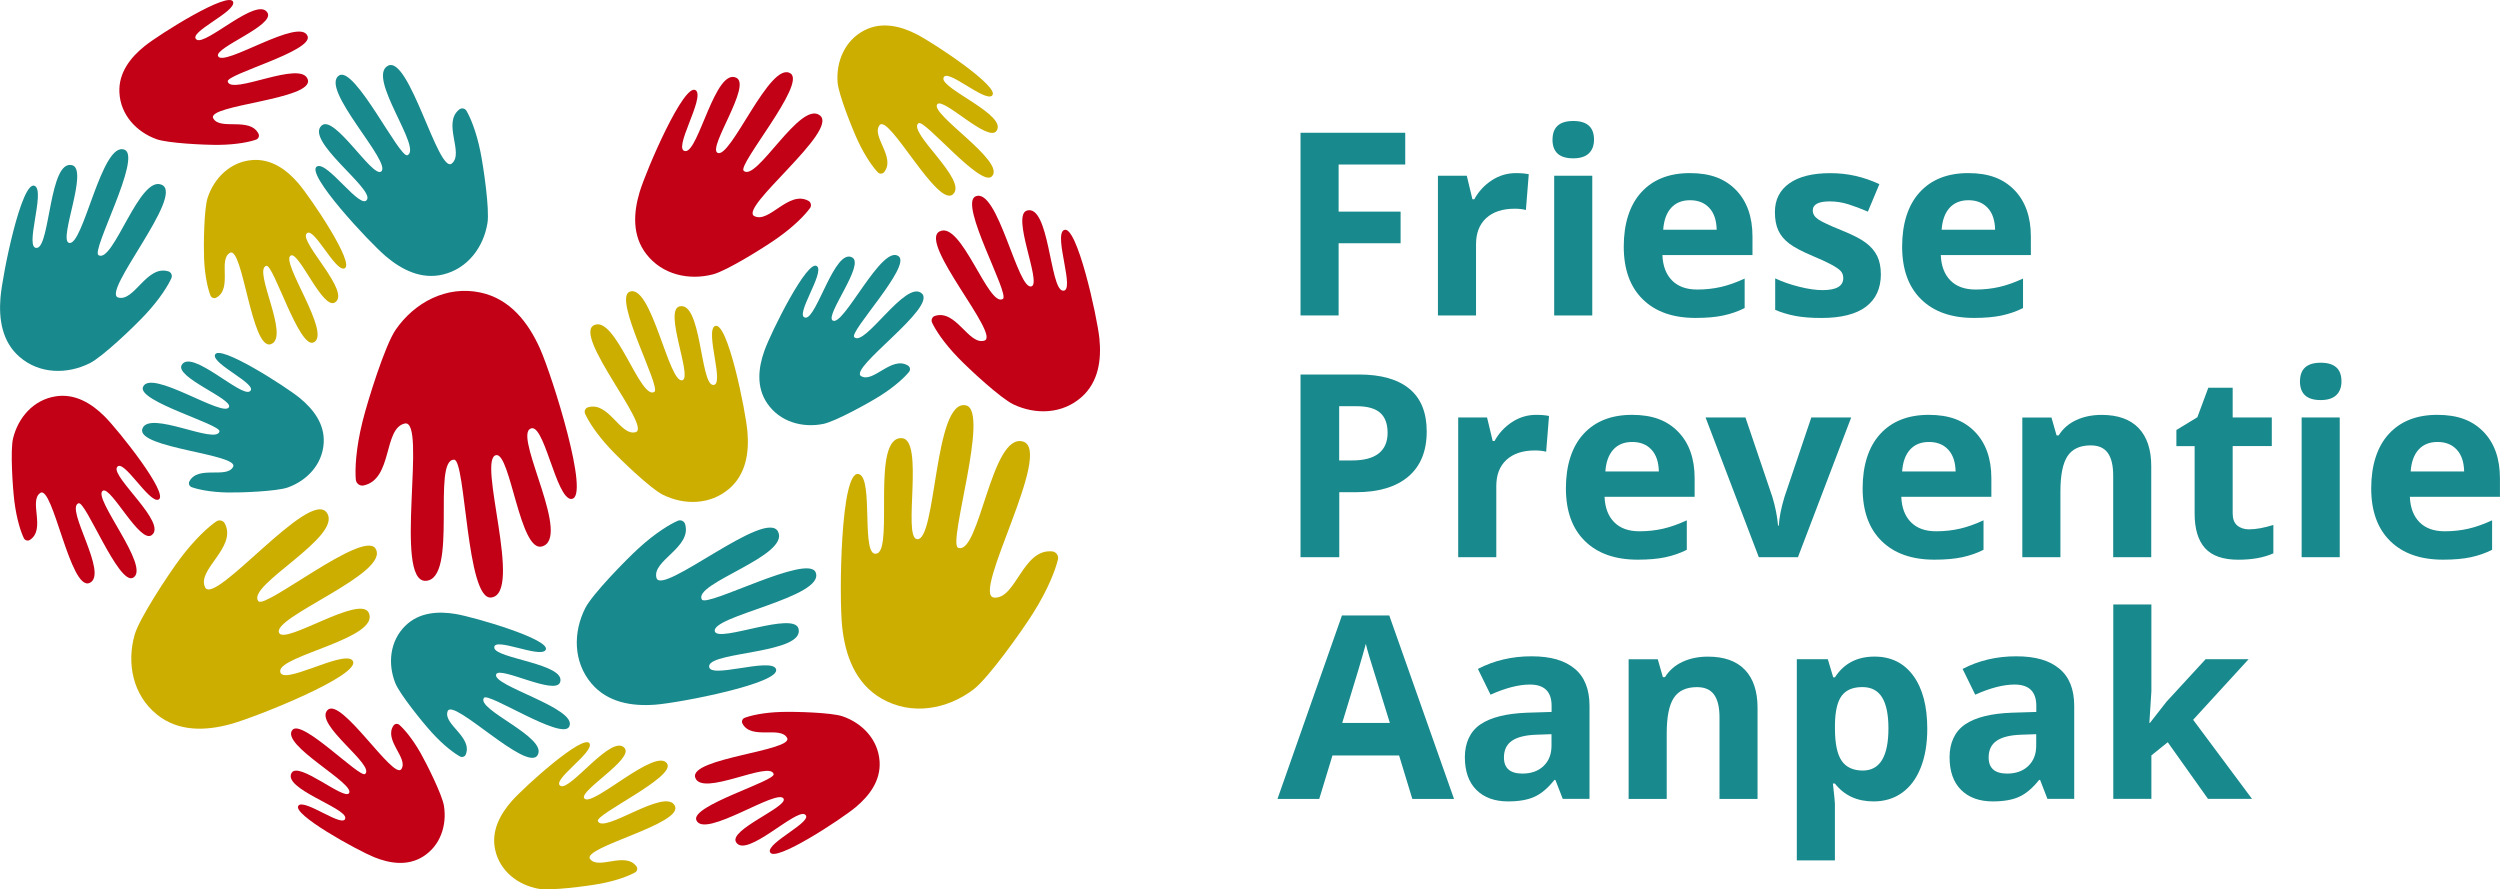 <?xml version="1.0" encoding="UTF-8"?><svg xmlns="http://www.w3.org/2000/svg" width="187.99mm" height="66.87mm" viewBox="0 0 532.88 189.56"><defs><style>.b{isolation:isolate;}.c{fill:#c20016;}.c,.d,.e,.f{stroke-width:0px;}.c,.d,.f{mix-blend-mode:multiply;}.d{fill:#ccae00;}.e,.f{fill:#18898c;}</style></defs><g class="b"><g id="a"><path class="c" d="M226.78,49.04c-2.27,1.14,2.6,13.4-.29,12.91-2.72-.46-2.84-18.36-7.56-17.08-3.46.94,3.06,15.26.98,16.15-2.95,1.25-7.22-21.29-11.99-19.15-3.59,1.6,7.39,20.87,5.84,21.85-3.07,1.93-8.85-16.78-13.49-14.39-4.6,2.37,13.13,22.21,9.54,23.28-3.35,1-6.02-6.71-10.53-5.27-.59.19-.88.87-.61,1.43.67,1.44,2.4,4.22,5.57,7.49,2.33,2.42,9.07,8.66,11.77,9.94,4.71,2.24,10.45,2.09,14.56-1.59,3.6-3.22,4.22-7.94,3.77-12.44-.48-4.71-4.85-24.48-7.54-23.13Z"/><path class="d" d="M183.04,101.05c3.31.87.28,18.35,3.95,16.91,3.45-1.36-1.33-24.94,5.24-24.56,4.81.28.18,20.93,3.17,21.52,4.23.83,3.62-30,10.49-28.51,5.16,1.12-3.97,29.51-1.66,30.36,4.57,1.69,7.02-24.53,13.79-22.66,6.71,1.85-11.15,32.85-6.13,33.27,4.68.39,6.07-10.49,12.41-9.84.83.09,1.39.9,1.2,1.71-.49,2.08-2,6.21-5.26,11.4-2.4,3.82-9.55,13.89-12.75,16.32-5.59,4.24-13.18,5.64-19.6,1.93-5.63-3.25-7.75-9.29-8.39-15.33-.67-6.34-.38-33.55,3.54-32.52Z"/><path class="f" d="M174.15,56.75c1.68,1.43-4.99,10.77-2.45,10.96,2.39.18,6.23-14.9,9.95-12.83,2.72,1.51-5.77,12.24-4.2,13.42,2.23,1.67,10.53-16.46,14.11-13.66,2.69,2.1-10.59,16.07-9.49,17.22,2.19,2.27,10.97-12.32,14.39-9.33,3.39,2.96-15.71,16-12.91,17.65,2.61,1.54,6.48-4.41,9.99-2.25.46.28.56.92.22,1.34-.87,1.07-2.91,3.06-6.26,5.16-2.47,1.55-9.46,5.41-12.01,5.93-4.44.9-9.26-.42-11.96-4.38-2.37-3.47-1.91-7.58-.58-11.28,1.39-3.88,9.2-19.65,11.19-17.95Z"/><path class="d" d="M211.47,20.38c-1.6,1.46-9.89-6.18-10.38-3.72-.46,2.31,13.77,7.89,11.3,11.26-1.81,2.47-11.23-7.12-12.58-5.73-1.9,1.97,14.76,12.27,11.6,15.42-2.38,2.37-14.38-12.29-15.63-11.35-2.48,1.85,10.67,12.2,7.34,15.16-3.3,2.94-13.68-17.27-15.64-14.74-1.82,2.36,3.51,6.85.97,10.01-.33.41-.96.43-1.33.05-.94-.98-2.63-3.21-4.27-6.73-1.21-2.6-4.12-9.88-4.32-12.43-.34-4.44,1.53-8.97,5.72-11.12,3.67-1.88,7.63-.94,11.07.81,3.61,1.83,18.04,11.36,16.14,13.1Z"/><path class="c" d="M148.3,19.24c2.06,1.57-5.16,12.91-2.18,12.97,2.81.06,6.35-17.82,10.83-15.63,3.28,1.6-5.98,14.68-4.07,15.96,2.71,1.82,11.29-19.91,15.65-16.86,3.28,2.29-11.38,19.46-10.02,20.73,2.7,2.51,12.06-15.09,16.25-11.81,4.15,3.25-17.38,19.7-13.99,21.46,3.15,1.64,7.3-5.56,11.54-3.25.56.3.71,1.04.34,1.55-.95,1.31-3.21,3.76-7,6.43-2.79,1.97-10.73,6.92-13.67,7.69-5.14,1.34-10.85.09-14.26-4.37-2.99-3.91-2.71-8.75-1.39-13.16,1.38-4.62,9.53-23.56,11.97-21.69Z"/><path class="d" d="M152.4,69.49c-2.23,1.07,2.29,13.08-.51,12.55-2.63-.5-2.44-17.9-7.06-16.73-3.38.85,2.71,14.89.67,15.72-2.89,1.17-6.65-20.82-11.33-18.83-3.52,1.5,6.83,20.42,5.3,21.34-3.01,1.82-8.31-16.47-12.87-14.22-4.52,2.23,12.38,21.82,8.88,22.8-3.27.91-5.74-6.63-10.15-5.3-.58.17-.87.83-.62,1.38.63,1.41,2.26,4.14,5.28,7.38,2.23,2.39,8.67,8.57,11.27,9.87,4.54,2.26,10.12,2.21,14.18-1.29,3.56-3.07,4.24-7.65,3.88-12.03-.38-4.59-4.29-23.89-6.93-22.62Z"/><path class="c" d="M121.84,106.37c-3.41.2-5.96-17.36-9-14.85-2.86,2.36,9.01,23.3,2.64,24.97-4.66,1.23-6.67-19.84-9.69-19.48-4.28.52,5.87,29.64-1.13,30.36-5.26.54-5.39-29.28-7.85-29.38-4.87-.19.94,25.49-6.07,25.82-6.96.32.4-34.68-4.5-33.53-4.57,1.08-2.51,11.86-8.74,13.2-.82.18-1.6-.42-1.67-1.26-.18-2.13-.03-6.52,1.46-12.47,1.1-4.38,4.76-16.17,7.05-19.48,3.99-5.77,10.78-9.45,18.03-7.92,6.36,1.34,10.25,6.42,12.73,11.97,2.6,5.81,10.78,31.78,6.73,32.02Z"/><path class="f" d="M67.57,35.48c2.2-1.22,9.47,9.64,10.69,7,1.15-2.47-13.37-12.61-9.68-15.75,2.71-2.29,10.72,11.06,12.61,9.86,2.68-1.7-13.3-17.82-8.89-20.52,3.32-2.03,12.87,17.73,14.53,17.02,3.29-1.42-8.72-16.63-4.16-19.07,4.52-2.42,10.74,23.16,13.62,20.84,2.69-2.17-2.09-8.67,1.62-11.54.49-.38,1.2-.23,1.51.3.8,1.36,2.09,4.32,2.98,8.74.66,3.26,1.97,12.25,1.5,15.17-.82,5.1-4.16,9.69-9.46,10.98-4.65,1.13-8.84-1.01-12.25-3.91-3.57-3.04-17.24-17.68-14.63-19.13Z"/><path class="f" d="M7.39,39.62c2.35,1.12-2.42,13.76.53,13.21,2.77-.52,2.57-18.84,7.43-17.62,3.56.9-2.86,15.68-.71,16.54,3.04,1.23,7-21.91,11.92-19.82,3.7,1.58-7.19,21.49-5.58,22.46,3.17,1.92,8.75-17.34,13.55-14.97,4.75,2.34-13.03,22.96-9.34,24,3.44.96,6.04-6.98,10.68-5.58.61.18.91.87.65,1.45-.66,1.49-2.38,4.36-5.56,7.77-2.34,2.52-9.12,9.02-11.87,10.38-4.78,2.37-10.66,2.33-14.93-1.36C.43,72.86-.29,68.04.09,63.43c.4-4.83,4.51-25.14,7.3-23.81Z"/><path class="c" d="M49.68.42c.68,2.09-9.85,6.54-7.79,8.02,1.94,1.4,13.05-9.4,15.13-5.7,1.52,2.7-11.28,7.38-10.56,9.2,1.02,2.58,17.52-8.47,19.1-4.23,1.19,3.19-17.37,8.11-17.03,9.66.67,3.06,15.73-4.73,17.07-.41,1.33,4.28-21.68,5.38-20.16,8.25,1.41,2.67,7.8-.36,9.65,3.3.24.48,0,1.07-.51,1.25-1.3.46-4.06,1.08-8,1.12-2.91.03-10.85-.34-13.28-1.23-4.24-1.55-7.64-5.18-7.86-9.95-.2-4.18,2.34-7.43,5.39-9.88,3.2-2.57,18.05-11.88,18.86-9.4Z"/><path class="d" d="M73.4,57.22c-2.03.73-6.72-9.42-8.11-7.36-1.3,1.94,9.63,12.47,6.08,14.62-2.6,1.58-7.6-10.8-9.36-10.03-2.49,1.08,8.87,16.87,4.78,18.56-3.08,1.27-8.52-16.73-10.02-16.35-2.98.76,5.15,15.24.97,16.7-4.15,1.45-5.99-21.04-8.74-19.46-2.57,1.47.61,7.62-2.91,9.55-.46.25-1.05.03-1.24-.46-.49-1.25-1.19-3.94-1.36-7.8-.12-2.84-.03-10.63.76-13.04,1.38-4.2,4.82-7.65,9.48-8.03,4.08-.33,7.35,2.04,9.85,4.95,2.62,3.05,12.23,17.28,9.82,18.15Z"/><path class="c" d="M33.79,106.49c-2.01.91-7.63-9.09-8.88-6.86-1.17,2.09,10.85,11.96,7.4,14.45-2.53,1.82-8.64-10.42-10.38-9.49-2.46,1.31,10.43,16.52,6.38,18.58-3.05,1.55-10.06-16.41-11.57-15.9-2.98,1.02,6.5,15.16,2.34,16.99-4.12,1.81-7.82-21.02-10.51-19.18-2.5,1.71,1.24,7.74-2.2,10-.45.3-1.07.12-1.3-.37-.6-1.24-1.53-3.93-2.02-7.86-.36-2.9-.89-10.86-.28-13.39,1.07-4.41,4.3-8.21,9.04-8.97,4.15-.67,7.68,1.49,10.46,4.26,2.92,2.9,13.89,16.66,11.5,17.75Z"/><path class="f" d="M45.81,75.63c-.67,2.01,9.43,6.38,7.43,7.79-1.88,1.33-12.49-9.16-14.52-5.62-1.49,2.59,10.8,7.2,10.09,8.95-1,2.48-16.79-8.31-18.35-4.24-1.17,3.06,16.65,7.96,16.31,9.45-.67,2.94-15.11-4.69-16.44-.54-1.32,4.11,20.82,5.37,19.34,8.11-1.39,2.56-7.5-.41-9.32,3.1-.24.46,0,1.03.48,1.21,1.24.45,3.9,1.07,7.7,1.14,2.8.05,10.45-.24,12.8-1.07,4.1-1.46,7.4-4.92,7.66-9.51.23-4.02-2.19-7.17-5.1-9.56-3.06-2.5-17.28-11.59-18.07-9.21Z"/><path class="d" d="M75.17,140.83c-1.8-2.49-15.48,5.73-15.46,2.19.02-3.33,21.35-7,18.89-12.38-1.8-3.94-17.61,6.66-19.08,4.34-2.07-3.27,23.98-12.8,20.49-18.07-2.62-3.97-23.45,12.92-24.92,11.26-2.9-3.28,18.29-13.86,14.52-18.93-3.74-5.03-23.91,20.03-25.9,15.96-1.85-3.79,6.82-8.5,4.21-13.6-.34-.67-1.21-.87-1.83-.45-1.59,1.08-4.56,3.7-7.85,8.12-2.42,3.26-8.54,12.52-9.54,16-1.74,6.06-.44,12.88,4.76,17.06,4.55,3.66,10.31,3.48,15.58,2.05,5.53-1.5,28.26-10.59,26.12-13.55Z"/><path class="c" d="M63.6,171.71c1.39-1.49,9.72,5.01,9.99,2.68.26-2.19-13.48-6.31-11.43-9.66,1.5-2.45,11.05,5.79,12.2,4.38,1.63-1.99-14.75-10.33-12.03-13.53,2.04-2.4,14.39,10.38,15.49,9.4,2.17-1.92-10.92-10.58-8.03-13.61,2.86-3.01,14.12,15.09,15.76,12.57,1.52-2.35-3.81-6.14-1.68-9.28.28-.41.86-.48,1.24-.15.96.84,2.7,2.8,4.51,5.97,1.33,2.34,4.62,8.92,5,11.29.66,4.13-.74,8.51-4.49,10.84-3.29,2.04-7.06,1.46-10.41.1-3.52-1.43-17.74-9.23-16.09-11Z"/><path class="f" d="M116.29,138.55c-1.09,1.86-11.2-2.94-10.94-.47.24,2.32,15.38,3.42,14.03,7.35-.99,2.88-12.75-3.44-13.61-1.73-1.22,2.43,17.61,7.29,15.54,11.21-1.56,2.95-17.25-7.41-18.16-6.16-1.8,2.49,13.71,8.42,11.43,12.22-2.26,3.76-18.06-12.34-19.17-9.37-1.03,2.78,5.34,5.47,3.87,9.21-.19.49-.78.69-1.24.44-1.18-.65-3.43-2.27-6.03-5.13-1.92-2.11-6.82-8.16-7.76-10.51-1.63-4.11-1.19-8.96,2.15-12.23,2.93-2.87,6.96-3.13,10.74-2.5,3.96.67,20.45,5.46,19.16,7.67Z"/><path class="f" d="M165.39,142.57c-1.19-2.54-14.85,2.47-14.22-.7.59-2.98,20.31-2.59,19.04-7.83-.93-3.84-16.91,2.93-17.82.61-1.29-3.29,23.67-7.33,21.46-12.65-1.66-4-23.22,7.53-24.25,5.8-2.03-3.44,18.75-9.26,16.25-14.45-2.48-5.14-24.85,13.82-25.93,9.83-1-3.72,7.57-6.44,6.11-11.45-.19-.66-.93-.99-1.56-.72-1.61.7-4.72,2.53-8.42,5.92-2.73,2.5-9.8,9.74-11.3,12.68-2.6,5.13-2.61,11.46,1.32,16.09,3.45,4.06,8.63,4.89,13.6,4.51,5.21-.39,27.12-4.62,25.71-7.63Z"/><path class="c" d="M164.11,181.63c-.71-2.04,9.51-6.6,7.47-8.01-1.92-1.33-12.59,9.47-14.7,5.89-1.55-2.62,10.9-7.45,10.16-9.22-1.05-2.51-16.98,8.65-18.62,4.53-1.23-3.1,16.84-8.3,16.48-9.81-.72-2.99-15.31,4.95-16.71.75-1.39-4.17,21.12-5.71,19.57-8.48-1.44-2.59-7.63.51-9.51-3.04-.25-.47-.02-1.05.48-1.23,1.26-.48,3.95-1.14,7.82-1.25,2.85-.09,10.63.11,13.03.93,4.19,1.43,7.58,4.92,7.9,9.58.28,4.09-2.14,7.32-5.08,9.78-3.08,2.58-17.44,12-18.27,9.58Z"/><path class="d" d="M125.66,158.48c1.01,1.9-8.39,7.98-6.15,9.06,2.1,1.02,11-11.28,13.63-8.07,1.93,2.35-9.63,9.03-8.63,10.67,1.42,2.32,15.46-11.14,17.71-7.32,1.69,2.87-15.38,10.77-14.79,12.21,1.17,2.84,14.37-7.23,16.4-3.29,2.01,3.9-20,8.87-18.05,11.38,1.82,2.34,7.46-1.67,9.87,1.55.32.42.18,1.03-.28,1.29-1.17.66-3.73,1.73-7.53,2.43-2.8.52-10.52,1.51-13.02,1.07-4.36-.78-8.25-3.7-9.27-8.26-.9-4,.99-7.56,3.52-10.44,2.65-3.02,15.4-14.52,16.6-12.26Z"/><path class="e" d="M285.33,67.24h-8.12V28.3h22.32v6.77h-14.2v10.04h13.21v6.74h-13.21v15.4Z"/><path class="e" d="M323.12,36.9c1.1,0,2.01.08,2.74.24l-.61,7.62c-.66-.18-1.46-.27-2.4-.27-2.59,0-4.61.67-6.06,2-1.45,1.33-2.17,3.2-2.17,5.59v15.16h-8.12v-29.78h6.15l1.2,5.01h.4c.92-1.67,2.17-3.01,3.74-4.04,1.57-1.02,3.28-1.53,5.13-1.53Z"/><path class="e" d="M330.93,29.76c0-2.65,1.47-3.97,4.42-3.97s4.42,1.32,4.42,3.97c0,1.26-.37,2.24-1.11,2.94-.74.7-1.84,1.05-3.32,1.05-2.95,0-4.42-1.33-4.42-4ZM339.4,67.24h-8.12v-29.78h8.12v29.78Z"/><path class="e" d="M361.4,67.77c-4.79,0-8.54-1.32-11.24-3.97-2.7-2.65-4.05-6.39-4.05-11.24s1.25-8.85,3.74-11.57c2.49-2.73,5.94-4.09,10.35-4.09s7.48,1.2,9.83,3.6c2.34,2.4,3.52,5.71,3.52,9.93v3.94h-19.2c.09,2.31.77,4.11,2.05,5.41,1.28,1.3,3.07,1.94,5.38,1.94,1.79,0,3.49-.19,5.09-.56,1.6-.37,3.27-.97,5.01-1.78v6.29c-1.42.71-2.94,1.24-4.55,1.58-1.62.35-3.59.52-5.91.52ZM360.25,42.68c-1.72,0-3.07.55-4.05,1.64-.98,1.09-1.54,2.64-1.68,4.65h11.4c-.04-2.01-.56-3.56-1.57-4.65-1.01-1.09-2.38-1.64-4.1-1.64Z"/><path class="e" d="M400.92,58.4c0,3.05-1.06,5.38-3.18,6.98-2.12,1.6-5.3,2.4-9.52,2.4-2.17,0-4.01-.15-5.54-.44-1.53-.29-2.96-.72-4.29-1.29v-6.71c1.51.71,3.21,1.31,5.1,1.78,1.89.48,3.56.72,4.99.72,2.95,0,4.42-.85,4.42-2.56,0-.64-.2-1.16-.59-1.56-.39-.4-1.07-.85-2.02-1.36s-2.24-1.1-3.84-1.77c-2.29-.96-3.97-1.85-5.05-2.66-1.07-.82-1.86-1.75-2.34-2.81-.49-1.06-.73-2.36-.73-3.9,0-2.65,1.03-4.69,3.08-6.14,2.05-1.45,4.96-2.17,8.72-2.17s7.08.78,10.47,2.34l-2.45,5.86c-1.49-.64-2.89-1.16-4.18-1.57-1.3-.41-2.62-.61-3.97-.61-2.4,0-3.6.65-3.6,1.94,0,.73.39,1.36,1.16,1.89s2.46,1.32,5.07,2.37c2.33.94,4.03,1.82,5.11,2.64,1.08.82,1.88,1.76,2.4,2.82.51,1.07.77,2.34.77,3.81Z"/><path class="e" d="M420.74,67.77c-4.79,0-8.54-1.32-11.24-3.97-2.7-2.65-4.05-6.39-4.05-11.24s1.25-8.85,3.74-11.57c2.49-2.73,5.94-4.09,10.35-4.09s7.48,1.2,9.83,3.6c2.34,2.4,3.52,5.71,3.52,9.93v3.94h-19.2c.09,2.31.77,4.11,2.05,5.41,1.28,1.3,3.07,1.94,5.38,1.94,1.79,0,3.49-.19,5.09-.56,1.6-.37,3.27-.97,5.01-1.78v6.29c-1.42.71-2.94,1.24-4.55,1.58-1.62.35-3.59.52-5.91.52ZM419.6,42.68c-1.72,0-3.07.55-4.05,1.64-.98,1.09-1.54,2.64-1.68,4.65h11.4c-.04-2.01-.56-3.56-1.57-4.65-1.01-1.09-2.38-1.64-4.1-1.64Z"/><path class="e" d="M304.11,91.97c0,4.19-1.31,7.4-3.93,9.62-2.62,2.22-6.34,3.33-11.17,3.33h-3.54v13.85h-8.26v-38.94h12.44c4.72,0,8.31,1.02,10.77,3.05,2.46,2.03,3.69,5.07,3.69,9.1ZM285.46,98.15h2.72c2.54,0,4.44-.5,5.7-1.5,1.26-1,1.89-2.46,1.89-4.38s-.53-3.36-1.59-4.29c-1.06-.92-2.71-1.39-4.97-1.39h-3.76v11.56Z"/><path class="e" d="M327.44,88.43c1.1,0,2.01.08,2.74.24l-.61,7.62c-.66-.18-1.46-.27-2.4-.27-2.59,0-4.61.67-6.06,2-1.45,1.33-2.17,3.2-2.17,5.59v15.16h-8.12v-29.78h6.15l1.2,5.01h.4c.92-1.67,2.17-3.01,3.74-4.04,1.57-1.02,3.28-1.53,5.13-1.53Z"/><path class="e" d="M349.07,119.3c-4.79,0-8.54-1.32-11.24-3.97-2.7-2.65-4.05-6.39-4.05-11.24s1.25-8.85,3.74-11.57c2.49-2.73,5.94-4.09,10.35-4.09s7.48,1.2,9.83,3.6c2.34,2.4,3.52,5.71,3.52,9.93v3.94h-19.2c.09,2.31.77,4.11,2.05,5.41,1.28,1.3,3.07,1.94,5.38,1.94,1.79,0,3.49-.19,5.09-.56,1.6-.37,3.27-.97,5.01-1.78v6.29c-1.42.71-2.94,1.24-4.55,1.58-1.62.35-3.59.52-5.91.52ZM347.92,94.21c-1.72,0-3.07.55-4.05,1.64-.98,1.09-1.54,2.64-1.68,4.65h11.4c-.04-2.01-.56-3.56-1.57-4.65-1.01-1.09-2.38-1.64-4.1-1.64Z"/><path class="e" d="M374.9,118.77l-11.35-29.78h8.5l5.75,16.97c.64,2.15,1.04,4.18,1.2,6.1h.16c.09-1.7.49-3.74,1.2-6.1l5.73-16.97h8.5l-11.35,29.78h-8.34Z"/><path class="e" d="M412.32,119.3c-4.79,0-8.54-1.32-11.24-3.97-2.7-2.65-4.05-6.39-4.05-11.24s1.25-8.85,3.74-11.57c2.49-2.73,5.94-4.09,10.35-4.09s7.48,1.2,9.83,3.6c2.34,2.4,3.52,5.71,3.52,9.93v3.94h-19.2c.09,2.31.77,4.11,2.05,5.41,1.28,1.3,3.07,1.94,5.38,1.94,1.79,0,3.49-.19,5.09-.56,1.6-.37,3.27-.97,5.01-1.78v6.29c-1.42.71-2.94,1.24-4.55,1.58-1.62.35-3.59.52-5.91.52ZM411.18,94.21c-1.72,0-3.07.55-4.05,1.64-.98,1.09-1.54,2.64-1.68,4.65h11.4c-.04-2.01-.56-3.56-1.57-4.65-1.01-1.09-2.38-1.64-4.1-1.64Z"/><path class="e" d="M458.56,118.77h-8.12v-17.39c0-2.15-.38-3.76-1.15-4.83-.76-1.07-1.98-1.61-3.65-1.61-2.27,0-3.92.76-4.93,2.28-1.01,1.52-1.52,4.04-1.52,7.55v14.01h-8.12v-29.78h6.21l1.09,3.81h.45c.91-1.44,2.15-2.53,3.74-3.26,1.59-.74,3.4-1.11,5.42-1.11,3.46,0,6.09.94,7.88,2.81,1.79,1.87,2.69,4.58,2.69,8.11v19.42Z"/><path class="e" d="M479.47,112.83c1.42,0,3.12-.31,5.11-.93v6.05c-2.02.91-4.51,1.36-7.46,1.36-3.25,0-5.62-.82-7.1-2.46-1.48-1.64-2.22-4.11-2.22-7.39v-14.36h-3.89v-3.44l4.47-2.72,2.34-6.29h5.19v6.34h8.34v6.1h-8.34v14.36c0,1.15.32,2.01.97,2.56.65.55,1.51.83,2.57.83Z"/><path class="e" d="M490.26,81.29c0-2.65,1.47-3.97,4.42-3.97s4.42,1.32,4.42,3.97c0,1.26-.37,2.24-1.11,2.94-.74.7-1.84,1.05-3.32,1.05-2.95,0-4.42-1.33-4.42-4ZM498.73,118.77h-8.12v-29.78h8.12v29.78Z"/><path class="e" d="M520.73,119.3c-4.79,0-8.54-1.32-11.24-3.97-2.7-2.65-4.05-6.39-4.05-11.24s1.25-8.85,3.74-11.57c2.49-2.73,5.94-4.09,10.35-4.09s7.48,1.2,9.83,3.6c2.34,2.4,3.52,5.71,3.52,9.93v3.94h-19.2c.09,2.31.77,4.11,2.05,5.41,1.28,1.3,3.07,1.94,5.38,1.94,1.79,0,3.49-.19,5.09-.56,1.6-.37,3.27-.97,5.01-1.78v6.29c-1.42.71-2.94,1.24-4.55,1.58-1.62.35-3.59.52-5.91.52ZM519.58,94.21c-1.72,0-3.07.55-4.05,1.64-.98,1.09-1.54,2.64-1.68,4.65h11.4c-.04-2.01-.56-3.56-1.57-4.65-1.01-1.09-2.38-1.64-4.1-1.64Z"/><path class="e" d="M301.04,170.3l-2.82-9.27h-14.2l-2.82,9.27h-8.9l13.74-39.1h10.09l13.8,39.1h-8.9ZM296.25,154.1c-2.61-8.4-4.08-13.15-4.41-14.25-.33-1.1-.56-1.97-.71-2.61-.59,2.27-2.26,7.89-5.03,16.86h10.15Z"/><path class="e" d="M333.11,170.3l-1.57-4.05h-.21c-1.37,1.72-2.77,2.92-4.22,3.58-1.45.67-3.33,1-5.66,1-2.86,0-5.11-.82-6.75-2.45-1.64-1.63-2.46-3.96-2.46-6.98s1.11-5.49,3.32-6.99c2.21-1.5,5.54-2.33,10-2.49l5.17-.16v-1.31c0-3.02-1.54-4.53-4.63-4.53-2.38,0-5.18.72-8.39,2.16l-2.69-5.49c3.43-1.79,7.23-2.69,11.4-2.69s7.06.87,9.19,2.61c2.13,1.74,3.2,4.39,3.2,7.94v19.84h-5.67ZM330.71,156.5l-3.14.11c-2.36.07-4.12.5-5.27,1.28-1.15.78-1.73,1.97-1.73,3.57,0,2.29,1.31,3.44,3.94,3.44,1.88,0,3.39-.54,4.51-1.62,1.13-1.08,1.69-2.52,1.69-4.31v-2.45Z"/><path class="e" d="M374.64,170.3h-8.12v-17.39c0-2.15-.38-3.76-1.15-4.83-.76-1.07-1.98-1.61-3.65-1.61-2.27,0-3.92.76-4.93,2.28-1.01,1.52-1.52,4.04-1.52,7.55v14.01h-8.12v-29.78h6.21l1.09,3.81h.45c.91-1.44,2.15-2.53,3.74-3.26,1.59-.74,3.4-1.11,5.42-1.11,3.46,0,6.09.94,7.88,2.81,1.79,1.87,2.69,4.58,2.69,8.11v19.42Z"/><path class="e" d="M399.35,170.83c-3.5,0-6.24-1.27-8.23-3.81h-.43c.28,2.49.43,3.92.43,4.31v12.07h-8.12v-42.88h6.61l1.15,3.86h.37c1.9-2.95,4.71-4.42,8.44-4.42,3.52,0,6.27,1.36,8.26,4.08,1.99,2.72,2.98,6.49,2.98,11.32,0,3.18-.47,5.94-1.4,8.28-.93,2.34-2.26,4.13-3.98,5.35-1.72,1.23-3.75,1.84-6.07,1.84ZM396.96,146.46c-2.01,0-3.47.62-4.39,1.85-.92,1.23-1.4,3.27-1.44,6.11v.88c0,3.2.48,5.49,1.43,6.87s2.45,2.08,4.51,2.08c3.64,0,5.46-3,5.46-9,0-2.93-.45-5.13-1.35-6.59-.9-1.47-2.3-2.2-4.22-2.2Z"/><path class="e" d="M436.43,170.3l-1.57-4.05h-.21c-1.37,1.72-2.77,2.92-4.22,3.58-1.45.67-3.33,1-5.66,1-2.86,0-5.11-.82-6.75-2.45-1.64-1.63-2.46-3.96-2.46-6.98s1.11-5.49,3.32-6.99c2.21-1.5,5.54-2.33,10-2.49l5.17-.16v-1.31c0-3.02-1.54-4.53-4.63-4.53-2.38,0-5.18.72-8.39,2.16l-2.69-5.49c3.43-1.79,7.23-2.69,11.4-2.69s7.06.87,9.19,2.61c2.13,1.74,3.2,4.39,3.2,7.94v19.84h-5.67ZM434.03,156.5l-3.14.11c-2.36.07-4.12.5-5.27,1.28-1.15.78-1.73,1.97-1.73,3.57,0,2.29,1.31,3.44,3.94,3.44,1.88,0,3.39-.54,4.51-1.62,1.13-1.08,1.69-2.52,1.69-4.31v-2.45Z"/><path class="e" d="M458.27,154.1l3.54-4.53,8.34-9.06h9.16l-11.83,12.92,12.55,16.86h-9.38l-8.58-12.07-3.49,2.8v9.27h-8.12v-41.44h8.12v18.48l-.43,6.77h.11Z"/></g></g></svg>